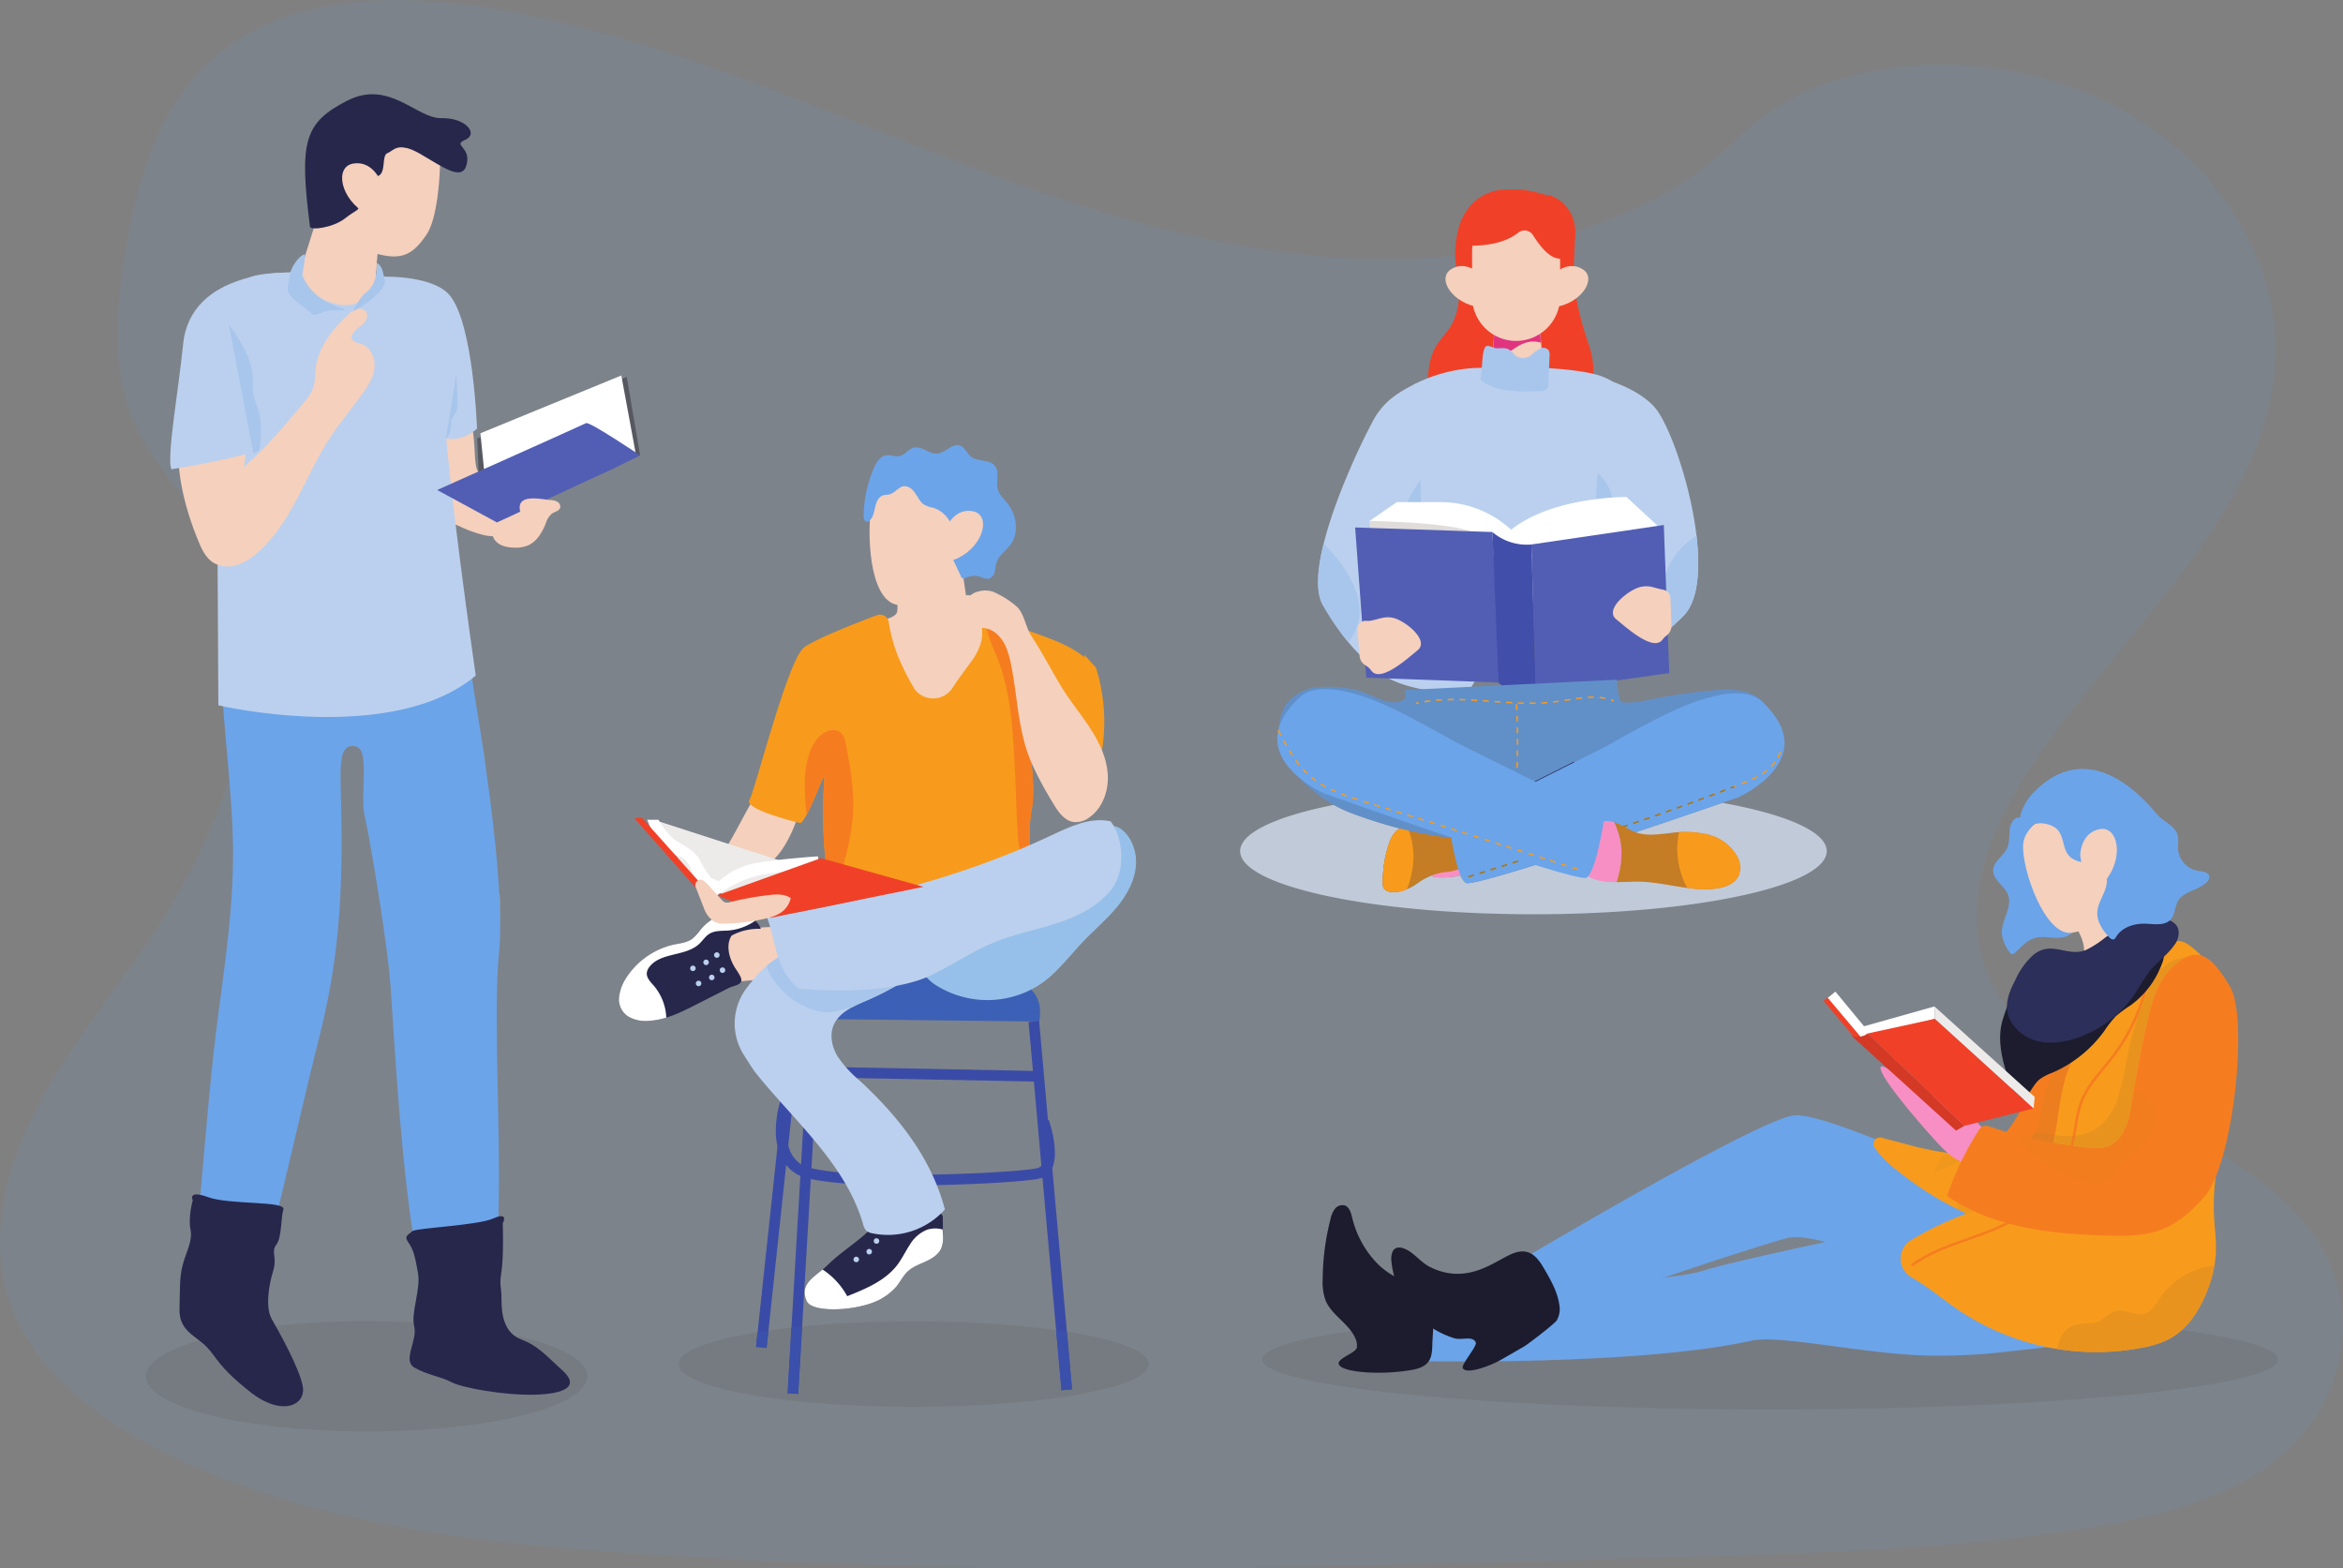 <svg xmlns="http://www.w3.org/2000/svg" width="672.885" height="450.386" viewBox="0 0 672.885 450.386">
  <rect x="0" y="0" width="672.885" height="450.386" fill="#808080" stroke="none"/>
  <g id="g10" transform="translate(240.218 650.161)">
    <g id="g12" transform="translate(-214.997 -623.084)">
      <path id="Path_348" data-name="Path 348" d="M492.841,143.691c-43.138-1.5-84.229-15.423-123.461-30.66s-78.09-32.12-120.2-40.192c-27.081-5.192-58.055-5.925-79.87,8.592-21,14-27.788,38.092-31.433,60.474-2.746,16.837-4.359,34.553,3.166,50.316,5.219,10.944,14.49,20.142,20.9,30.66,22.309,36.472,6.545,81.45-17.63,117.062-11.331,16.71-24.495,32.66-33.24,50.43s-12.8,38.159-5.146,56.3c7.592,18,25.675,31.487,45.257,40.985,39.785,19.3,86.649,24.815,132.379,27.941,101.2,6.925,202.931,3.926,304.4.927,37.552-1.113,75.264-2.24,112.2-8.045,20.516-3.226,41.691-8.338,56.588-20.7,18.9-15.683,23.588-42.245,10.924-61.907-21.256-32.986-79.983-41.178-94.86-76.584-8.172-19.483.227-41.185,12.1-59.261,25.488-38.765,68.206-72.778,70.459-117.089,1.546-30.44-19-60.914-50.75-75.318-33.28-15.15-79.444-13.231-103.985,11.758C575.357,135.132,530.926,145.01,492.841,143.691Z" transform="translate(-127.107 -96.514)" fill="#6ba4e9" opacity="0.099"/>
      <path id="path16" d="M642.394-50.773c-80.559,0-145.864-6.423-145.864-14.345,0-4.1,17.468-7.794,45.477-10.408l-1.269,10.849s5.219.123,13.45.123c20.357,0,59.135-.751,82.893-5.968a20.062,20.062,0,0,1,4.147-.347c10.591,0,31.246,4.365,46.768,4.627q1.367.022,2.732.022A168.893,168.893,0,0,0,709.6-67.273l12.308-1.389a71.105,71.105,0,0,0,14.134,1.425A68.332,68.332,0,0,0,749.6-68.583h0a27.519,27.519,0,0,0,7.041-2.235,18.316,18.316,0,0,0,3.934-2.711c17.417,2.364,27.686,5.269,27.686,8.411,0,7.922-65.306,14.345-145.863,14.345" transform="translate(-159.254 428.447)" opacity="0.062"/>
      <path id="path18" d="M756.715-86.046l-26.242,2.963a169.112,169.112,0,0,1-21.6,1.032c-17.932-.3-42.712-6.081-50.915-4.28-33.364,7.325-96.343,5.845-96.343,5.845l1.305-11.154.923-7.928s8.6-.38,20.221-1.043c21.2-1.2,52.416-3.337,59.786-5.755,1.932-.632,5.614-1.583,10.4-2.723,23.457-5.583,73.389-15.732,73.389-15.732l29.075,38.775" transform="translate(-180.127 444.257)" fill="#6ba4e9"/>
      <path id="path22" d="M812.4-186.19c.313,5.51-2.356,10.774-5.657,15.2s-7.3,8.318-10.306,12.946c-1.091,1.679-2.022,3.974-.8,5.559a4.107,4.107,0,0,0,2.514,1.333c3.644.726,7.349-.793,10.6-2.595,8.108-4.5,15.173-11.108,19.414-19.352a25.436,25.436,0,0,0,3.172-12.171,14.742,14.742,0,0,0-5.17-11.17c-2.983-2.355-8.64-3.464-12.133-1.433-4.112,2.393-1.852,7.9-1.636,11.685" transform="translate(-255.002 468.028)" fill="#f57d20"/>
      <path id="path24" d="M843.279-193.067l-.1-.118c.148-.089.3-.173.446-.255-.117.122-.232.247-.343.372" transform="translate(-270.434 466.265)" fill="#eed8b5"/>
      <path id="path26" d="M828.867-167.269c-.6-.093-1.188-.2-1.772-.331a12.835,12.835,0,0,0-2.672-.413c-.134,0-.267.005-.4.015a4.4,4.4,0,0,0-1.08.226q.064-.129.125-.261c2.156-4.615,1.966-10.059,4.123-14.675a28.626,28.626,0,0,1,9.5-10.357l.1.118c-4.848,5.4-6.031,13.412-7.091,20.754-.234,1.62-.5,3.276-.831,4.924" transform="translate(-263.944 466.145)" fill="#ed7e20"/>
      <path id="path28" d="M750.741-136.516s-57.9-27.817-68.506-26.942-83.548,44.48-83.548,44.48l15.486,12.641s48.891-17.175,65.606-21.78c14-3.856,70.961,28.226,83.633,29.6s34.193-8.034,34.193-8.034l-46.863-29.969" transform="translate(-192.019 456.656)" fill="#6ba4e9"/>
      <path id="path30" d="M763.7-152.313l-6.413-1.671a1.855,1.855,0,0,0-2.012,2.818,27.917,27.917,0,0,0,5.995,6.19c9.007,7.305,19.267,13.212,30.418,16.4,2.029.581,1.06-10.8.8-11.723-.8-2.827-2.162-7.052-5.073-8.388-1.695-.777-3.951-.714-6.084-.649a26.26,26.26,0,0,1-3.213-.026,93.653,93.653,0,0,1-14.418-2.953" transform="translate(-242.144 453.631)" fill="#f89b1c"/>
      <path id="path32" d="M789.5-147.214c-.523,0-1.023-.015-1.492-.062.468.046.97.062,1.492.062h0m-1.761-.089q-.977-.1-1.947-.24l.005,0c.646.092,1.292.177,1.942.245" transform="translate(-252.028 451.546)" fill="#f6e8d2"/>
      <path id="path34" d="M781.119-141.908c-.044-2.232,1.456-4.143,3.173-5.633q.971.139,1.947.24l.269.027h0c.468.046.969.062,1.492.062h0c.533,0,1.086-.016,1.649-.033q-.448.859-.876,1.729a69.8,69.8,0,0,1-7.655,3.608" transform="translate(-250.53 451.544)" fill="#f0971d"/>
      <path id="path36" d="M793.105-123.346q-1.38-.618-2.738-1.286a5.676,5.676,0,0,0,.206-1.757q2.193,1.288,4.492,2.347-.985.339-1.96.7" transform="translate(-253.496 444.76)" fill="#f0971d"/>
      <path id="path38" d="M861.447-215.722c1.8,9.485.316,19.263-1.5,28.747s-3.969,19.029-3.512,28.674c.173,3.631.717,7.254.527,10.885a34.748,34.748,0,0,1-2.4,10.551c-2.216,5.8-5.823,11.41-11.358,14.218a27.518,27.518,0,0,1-7.041,2.235,70.6,70.6,0,0,1-53.127-10.741c-4.454-3.04-8.772-6.684-13.43-9.343a6.208,6.208,0,0,1-.132-10.749,95.242,95.242,0,0,1,21.964-9.6c3.522-1.032,7.183-1.9,10.232-3.939,6.771-4.538,8.741-13.471,9.906-21.539s2.479-16.947,8.643-22.28c2.85-2.465,19.786-25.594,22.989-27.585,3.432-2.133,5.68-.285,8.489,2.236,5.219,4.683,8.455,11.4,9.749,18.231" transform="translate(-245.822 480.276)" fill="#f89b1c"/>
      <path id="path40" d="M896.2-89.626a.04.04,0,0,1,0-.012.04.04,0,0,0,0,.012m.022-.057s0,0,0,0,0,0,0,0" transform="translate(-287.44 432.988)" fill="#eed8b5"/>
      <path id="path42" d="M843.819-75.094a71,71,0,0,1-11.315-.911c.664-3.043,2.031-5.749,4.837-6.8,2.466-.919,5.382-.171,7.725-1.368,1.488-.759,2.58-2.235,4.18-2.716a4.245,4.245,0,0,1,1.242-.175,11.243,11.243,0,0,1,2.975.562,11.273,11.273,0,0,0,2.979.561,4.328,4.328,0,0,0,1.189-.158c2.052-.583,3.194-2.685,4.393-4.448a22,22,0,0,1,13.357-9.024c.766-.167,1.565-.308,2.374-.449A38.092,38.092,0,0,1,875.794-93a.036.036,0,0,0,0,0c-.006.015-.012.03-.017.045a.04.04,0,0,0,0,.012l-.019.049h0c-2.216,5.8-5.823,11.41-11.358,14.218a27.521,27.521,0,0,1-7.041,2.235h0a68.279,68.279,0,0,1-13.534,1.343" transform="translate(-267.011 436.301)" fill="#e9931f"/>
      <path id="path44" d="M771.226-141.943c4.508-3.324,9.794-5.309,15.17-7.216s10.838-3.742,15.681-6.808a35.957,35.957,0,0,0,15.706-22.451c.78-3.591,1.013-7.268,2.276-10.6,1.809-4.8,5.617-8.591,8.827-12.769a55.772,55.772,0,0,0,8.573-16.077c1.614-4.8,2.709-9.964,6.1-13.482l-.538-.518c-3.587,3.739-4.668,9.024-6.274,13.761a55.011,55.011,0,0,1-8.458,15.861c-3.16,4.128-7.039,7.964-8.933,12.96-1.31,3.473-1.538,7.188-2.307,10.7A35.219,35.219,0,0,1,801.678-156.6c-4.74,3-10.147,4.825-15.532,6.735s-10.742,3.914-15.363,7.318l.443.6" transform="translate(-247.215 478.589)" fill="#f57d20"/>
      <path id="path46" d="M846-175.268a26.828,26.828,0,0,1-2.894-.195q-1.914-.212-3.821-.475.261-.936.468-1.887.118-.546.222-1.1a13.62,13.62,0,0,0,5.444-1.732c3.179-1.871,5.315-5.156,6.6-8.614a67.078,67.078,0,0,0,2.513-10.762,101.37,101.37,0,0,1,3.735-14.108q.629-1.549,1.164-3.133c.016-.047.032-.1.048-.143q.442-1.121.915-2.229c1.436-3.357,3.232-6.769,6.289-8.763a8.635,8.635,0,0,1,4.681-1.609h.067a17.411,17.411,0,0,0-3.773,2.883c-3.981,3.821-5.568,9.441-6.836,14.81q-2.436,10.355-4.088,20.879c-.143.875-.279,1.758-.407,2.641-.118.815-.252,1.646-.416,2.49-.843,4.411-2.4,8.918-6.438,10.479a9.576,9.576,0,0,1-3.471.564" transform="translate(-269.186 477.995)" fill="#e9931f"/>
      <path id="path48" d="M821.24-154.349c-.354-.082-.706-.167-1.06-.252a4.78,4.78,0,0,1,1.877-1.228c-.249.509-.523,1-.817,1.48" transform="translate(-263.058 454.202)" fill="#ed7e20"/>
      <path id="path50" d="M827.977-153.163q-3.137-.577-6.237-1.3c.294-.479.568-.971.817-1.48a4.4,4.4,0,0,1,1.08-.226c.133-.01.266-.015.4-.015a12.837,12.837,0,0,1,2.672.413c.584.126,1.176.237,1.772.331q-.231,1.144-.5,2.277" transform="translate(-263.559 454.316)" fill="#e37d21"/>
      <path id="path52" d="M835.859-152.012q-2.094-.3-4.173-.661-.383-.068-.764-.139.276-1.132.5-2.277a24.543,24.543,0,0,0,3.781.311c.44,0,.878-.014,1.315-.043q-.086.436-.179.869-.213.978-.485,1.941" transform="translate(-266.503 453.965)" fill="#e9931f"/>
      <path id="path54" d="M838.935-169.988c-.248-.034-.5-.069-.745-.105q.272-.963.485-1.941.094-.432.179-.869.387-.026.772-.069-.1.549-.222,1.1-.208.951-.468,1.887m18.981-38.2q.573-1.651,1.212-3.276c-.016.048-.032.1-.048.143q-.534,1.584-1.164,3.133" transform="translate(-268.834 472.046)" fill="#ed7e20"/>
      <path id="path56" d="M788.516-165.466s-2.038-1.152-5.2-5.568-6.2-5.791-8.378-8.222-5.355-5.944-4.772-2.635,4.533,6.9,1.714,6.574-11.942-9.219-13.639-8.829c-2.194.5,6.9,11.772,13.428,19.095s6.619,7.028,13.6,10.246,20.886-5.815,3.251-10.661" transform="translate(-243.084 463.288)" fill="#f78fc5"/>
      <path id="path58" d="M810.342-285.939c-.257,1.8,0,3.7-.742,5.358-1.052,2.347-3.965,3.849-4.028,6.42-.068,2.783,3.227,4.407,4.239,7,1.429,3.666-2.114,7.55-1.738,11.468a11.759,11.759,0,0,0,2.132,4.952c.185.293.411.616.754.668a1.22,1.22,0,0,0,.94-.456c1.714-1.624,3.356-3.52,5.622-4.182,1.867-.547,3.858-.163,5.8-.084s4.125-.281,5.294-1.835a7.033,7.033,0,0,0,.934-4.479q-.075-2.8-.329-5.6a21.894,21.894,0,0,0-1.271-6.266,25.014,25.014,0,0,0-4.011-6.119l-5.9-7.326c-2.414-3-6.921-4.946-7.694.477" transform="translate(-258.373 497.029)" fill="#6ba4e9"/>
      <path id="path60" d="M835.3-253.9s6.593,5.909,5.9,12.085c-1.025,9.132,16.713-5.547,16.713-5.547l-13.536-16.494L835.3-253.9" transform="translate(-267.909 488.849)" fill="#f4d0bd"/>
      <path id="path64" d="M829.036-293.237s-10.392,3.185-10.807,10.1,6.252,26.321,14,25.214,10.95-7.087,13.841-11.484c12.111-18.419-8.373-29.109-17.031-23.834" transform="translate(-262.427 498.705)" fill="#f4d0bd"/>
      <path id="path66" d="M812.44-194.149c.276.783.686,1.684,1.5,1.829a2.078,2.078,0,0,0,1.705-.76c1.656-1.636,2.5-4,4.33-5.446a14.485,14.485,0,0,1,3.383-1.734,36.252,36.252,0,0,0,15.028-11.983,30.566,30.566,0,0,1,3.376-4.33,37.378,37.378,0,0,1,4.19-3.091A25.487,25.487,0,0,0,854.9-231.4a8.082,8.082,0,0,0,.613-4.432,6.073,6.073,0,0,0-4.749-4.328,11.756,11.756,0,0,0-6.643.823c-3.7,1.422-7.069,3.824-10.978,4.506-4.281.748-8.97-.617-12.871,1.3-5.424,2.668-9.233,12.249-10.96,17.79-2.243,7.194.741,14.847,3.123,21.587" transform="translate(-259.319 481.31)" fill="#1c1c2e"/>
      <path id="path68" d="M834.082-237.581a28.355,28.355,0,0,0,5.479-3.52,31.527,31.527,0,0,1,13.546-5.388c2.893-.419,6.632.1,7.489,2.892a5.524,5.524,0,0,1-1.1,4.555c-1.911,2.819-4.844,4.781-7,7.416a70.253,70.253,0,0,0-4.055,6.226,33.035,33.035,0,0,1-17.147,13.159c-3.979,1.31-8.375,1.831-12.334.461s-7.323-4.946-7.537-9.129c-.146-2.819,1.081-5.51,2.364-8.024a21.783,21.783,0,0,1,5.142-7.2c5.32-4.375,9.784.715,15.155-1.448" transform="translate(-260.245 483.321)" fill="#2b2f59"/>
      <path id="path70" d="M859.775-161.543c-3.229,3.569-6.844,6.953-11.272,8.852-5.175,2.218-10.991,2.221-16.626,2.053-15.965-.468-32.71-2.278-45.823-11.4a88.256,88.256,0,0,1,9-18.687,3.106,3.106,0,0,1,1.318-1.345,3.167,3.167,0,0,1,2.15.2q3.724,1.236,7.515,2.247,5.571,1.5,11.26,2.509,4.345.755,8.74,1.242a13.634,13.634,0,0,0,6.365-.37c4.036-1.56,5.594-6.068,6.438-10.479.164-.844.3-1.675.416-2.49.128-.883.264-1.766.407-2.641q1.637-10.521,4.088-20.879c1.268-5.369,2.855-10.989,6.836-14.81,6.313-6.068,10.691-5.167,16.855,5.62,5.144,9.005.911,50.893-7.665,60.377" transform="translate(-252.113 478.404)" fill="#f57d20"/>
      <path id="path72" d="M838.262-146.737a15.048,15.048,0,0,1-5.836-1.635c-6.018-2.692-12.222-5.7-16.192-10.968a3.18,3.18,0,0,1-.765-1.661q5.572,1.5,11.26,2.509,4.345.755,8.74,1.242a26.826,26.826,0,0,0,2.894.195,9.576,9.576,0,0,0,3.471-.564c4.036-1.561,5.594-6.068,6.438-10.479.164-.844.3-1.675.416-2.49.128-.883.264-1.766.407-2.641,5.851.889,8.776,7.986,3.8,13.706-2.3,2.646-5.359,4.564-7.542,7.305-1.417,1.78-2.54,3.956-4.586,4.941a5.706,5.706,0,0,1-2.5.541" transform="translate(-261.547 459.783)" fill="#f17d1f"/>
      <path id="path74" d="M562.037-102.04c-2.758-1.41-4.614-4.365-7.566-5.3a2.876,2.876,0,0,0-1.955-.049c-1.3.541-1.513,2.279-1.4,3.684a25.814,25.814,0,0,0,18.146,22.248c2.114.607,5.167-.827,6.094,1.166.506,1.091-4.415,6.506-3.7,7.476,1.407,1.913,8.686-1.184,10.743-2.367l6.8-3.909c1.1-.635,8.7-6.449,9.406-7.5a6.62,6.62,0,0,0,.712-4.7c-.569-3.7-2.5-7.031-4.386-10.262-2.284-3.905-4.672-6.271-9.763-3.911-4.954,2.3-12.722,8.752-23.118,3.435" transform="translate(-176.752 438.715)" fill="#1c1c2e"/>
      <path id="path76" d="M537.652-108.83a28.417,28.417,0,0,1-7.12-13.141c-.339-1.35-.781-2.941-2.094-3.4a2.707,2.707,0,0,0-2.846,1,7.4,7.4,0,0,0-1.256,2.93,71.442,71.442,0,0,0-2.25,17.478,15.3,15.3,0,0,0,.8,5.787c1.742,4.339,6.737,6.67,8.584,10.963a4.781,4.781,0,0,1,.44,2.621c-.26,1.6-5.521,3.08-5.23,4.68.345,1.892,6.558,2.407,8.479,2.505a57.942,57.942,0,0,0,11.981-.634c1.964-.311,4.09-.831,5.285-2.421,1.032-1.374,1.113-3.219,1.154-4.937.09-3.84,1.489-14.5-2.283-16.909-1.611-1.031-4.475-.873-6.308-1.61a21.937,21.937,0,0,1-7.34-4.912" transform="translate(-167.451 444.47)" fill="#1c1c2e"/>
      <path id="path78" d="M735.1-213.641l2.566-2.065,8.216,9.941,20.222-5.69.145,3.56L743.9-202.559l-8.8-11.082" transform="translate(-235.77 473.406)" fill="#fff"/>
      <path id="path80" d="M752.353-199.984l19.429-4.222,28.339,25.734L780.265-173.5l-27.912-26.488" transform="translate(-241.304 469.718)" fill="#f04128"/>
      <path id="path82" d="M733.869-212.241l10.082,11.978,1.142-.962L735.011-213.2" transform="translate(-235.376 472.603)" fill="#f04128"/>
      <path id="path84" d="M750.138-197.99a4.259,4.259,0,0,1-4.691.514l30.16,27.363,2.443-1.389L750.138-197.99" transform="translate(-239.089 467.724)" fill="#d43926"/>
      <path id="path86" d="M780.742-209.447l28.783,25.979-.3,3.316-28.339-25.734-.145-3.56" transform="translate(-250.409 471.399)" fill="#edebea"/>
      <path id="path88" d="M823.9-294.178c2.385.462,3.935,1.226,4.85,3.476.793,1.952.872,4.281,2.309,5.824,2.6,2.79,8.087,1.4,10.169,4.587,1.107,1.7.666,3.962-.112,5.834s-1.869,3.683-1.98,5.707c-.149,2.723,1.517,5.21,3.38,7.2.377.4.917.829,1.419.606a1.542,1.542,0,0,0,.608-.691c1.688-2.8,5.281-3.913,8.55-3.775,2.511.106,5.488.639,7.152-1.245,1.247-1.413,1.112-3.587,2.048-5.223,1.662-2.909,5.905-3.086,8.27-5.459a2.065,2.065,0,0,0,.738-1.585c-.14-1.325-1.951-1.491-3.27-1.682a6.894,6.894,0,0,1-5.7-6.22c-.079-1.328.238-2.691-.108-3.977-.736-2.736-3.966-3.848-5.87-5.947-1.74-1.919-18.85-24.525-36.169-5.646-1.337,1.456-3.507,5.1-3.161,7.212.435,2.655,4.384.518,6.88,1" transform="translate(-262.033 503.606)" fill="#6ba4e9"/>
      <path id="path90" d="M842.37-276.993s.043-6.3,5.473-7.438,7.236,8.168,1.652,14.958-7.125-7.521-7.125-7.521" transform="translate(-270.175 495.479)" fill="#f4d0bd"/>
      <path id="path92" d="M87.929-44.719c-35.013,0-63.4-7.1-63.4-15.85s28.385-15.85,63.4-15.85,63.4,7.1,63.4,15.85-28.385,15.85-63.4,15.85" transform="translate(-7.87 428.733)" opacity="0.062"/>
      <path id="path94" d="M132.388-275.6c-2.273,25.283,2.633,73-2.334,100.113,0,0-6.226,2.876-15.252,1.29s-12.558-80.865-13.717-93.9-5.79-40.413-7.256-46.845C92.723-319.8,94.363-329,93-333.208a2.767,2.767,0,0,0-4.913-.725c-2.16,3.312-.6,11.8-.946,32.525-.5,29.907-5.272,45.257-8.911,60.271s-11.764,51.106-14.893,59.445c0,0-9.483,5.863-18.715.317,0,0,3.9-49.386,6.088-68.039s5.356-36.163,5.31-55.382c-.015-6.195-.473-13.19-1.045-20.256-.984-12.032-2.3-24.246-2.312-32.936a53.944,53.944,0,0,1,.222-5.478c1.228-12.459,71.182,4.535,71.182,4.535.214,4.913,10.6,58.049,8.323,83.334" transform="translate(-14.313 522.262)" fill="#6ba4e9"/>
      <path id="path96" d="M132.1-329.354c-.566-3.889-1.13-7.572-1.653-10.912.666,4.166,1.316,8.214,1.729,10.874l-.076.038m-2.964-19.168c-.591-3.712-1.029-6.5-1.2-7.975l.045.012c.028.639.51,3.853,1.154,7.963M56.479-354.5a63.431,63.431,0,0,1,.2-7.357,3,3,0,0,1,.361-1.171,3.033,3.033,0,0,0-.357,1.168,53.945,53.945,0,0,0-.222,5.478h0q0,.916.022,1.882" transform="translate(-18.109 520.658)" fill="#9eacb2"/>
      <path id="path100" d="M172.962-213.625l-.022-.014c-.038-2.972-.059-5.872-.052-8.667,0,2.82.027,5.721.073,8.68m.629-27.006a128,128,0,0,0,.024-16.044l.146-.012a133.271,133.271,0,0,1-.17,16.056" transform="translate(-55.452 486.55)" fill="#9eacb2"/>
      <path id="path104" d="M97.021-206.077h0a215.971,215.971,0,0,0,5.32-27.651,215.776,215.776,0,0,1-5.319,27.651m5.325-27.7c0-.006,0-.011,0-.018s0,.012,0,.018" transform="translate(-31.119 479.208)" fill="#9eacb2"/>
      <path id="path108" d="M162.369-118.715s1.9-3.477-2.7-1.417-22.557,2.728-23.389,3.72-2.473,1.138-1,3.215,1.9,4,2.739,8.735-2.087,11.431-1.081,15.387-3.453,9.682.04,11.764,7.77,2.623,10.668,4.205,15.045,3.82,23.851,3.594,13.022-2.437,8.026-6.96-7.062-7.1-11.817-8.884-5.706-6.76-5.7-11.312-.7-3.568-.011-8.226.371-13.822.371-13.822" transform="translate(-43.201 442.962)" fill="#27274c"/>
      <path id="path110" d="M42.569-128.3s-1.61-3.089,4.455-.877,22.355,1.019,21.578,3.51-.425,8.068-2.035,10.138.314,3.636-.919,7.593-2.273,10.386-.412,13.7S73.13-80.36,74.159-74.893s-5.992,8.905-15.265,1.512S49.675-83.008,46.5-86.247,38.6-90.8,38.767-97.02s-.034-9.177.962-12.886,2.88-6.66,2.181-10.093.658-8.3.658-8.3" transform="translate(-12.435 445.91)" fill="#27274c"/>
      <path id="path114" d="M56.916-342.843c-.22-3.168-.379-6.149-.437-8.848q-.02-.966-.022-1.882l.038-.045a2.682,2.682,0,0,1,1.77-.557q1.342-.088,2.69-.088a41.833,41.833,0,0,1,9.884,1.186c2.555.626,5.287,1.671,6.546,3.99a6.626,6.626,0,0,1,.454,4.778,35.261,35.261,0,0,0-6.411-.65,19.034,19.034,0,0,0-5.883.836,28.378,28.378,0,0,1-8.63,1.281" transform="translate(-18.11 517.846)" fill="#344faa"/>
      <path id="path116" d="M166.686-427.5a9.66,9.66,0,0,1-5.974,1.328,11.234,11.234,0,0,1-1.533-.2,34.619,34.619,0,0,1-7.309-2.594c-2.861-1.244-5.928-2.563-7.6-5.188a14.006,14.006,0,0,1-1.647-4.624,98.5,98.5,0,0,1-2.1-14.854c-.145-2.3-.183-4.722.869-6.767,2.335-4.532,8.683-4.7,12.047-1.19,2.983,3.113,2.442,10.3,2.953,14.275a10.15,10.15,0,0,0,.29,1.594,3.621,3.621,0,0,0,.526,1.145,6,6,0,0,0,1.64,1.419q3.021,2.013,6.035,4.036c1.915,1.282,3.968,2.739,4.624,4.944a6.205,6.205,0,0,1-2.823,6.675" transform="translate(-45.049 553.05)" fill="#f4d0bd"/>
      <path id="path120" d="M119.835-481.881c.632,19.287,9.122,77.873,9.122,77.873-24.028,20.234-73.918,8.552-73.918,8.552l-.334-62.712,8.824-59.96c6.639-3.486,39.55-.428,39.55-.428s13.835-.308,18.48,5.444c6.786,8.4,7.762,38.187,7.762,38.187s-4.426,4.426-10.117,2.53" transform="translate(-17.548 570.937)" fill="#bbd0ee"/>
      <path id="path122" d="M154.407-477.21l.37,8.881a5.038,5.038,0,0,1-.843,3.006l-.43.645a3.7,3.7,0,0,0-.62,2.2,5.894,5.894,0,0,1-1.175,3.773l-.324.432" transform="translate(-48.555 557.278)" fill="#a8c6eb"/>
      <path id="path124" d="M44.1-437.456c.947,2.273,2.1,4.624,4.185,5.944a8.306,8.306,0,0,0,6.75.688,16.456,16.456,0,0,0,5.958-3.565c9.774-8.519,13.6-21.83,20.637-32.718,2.809-4.343,6.146-8.316,9.2-12.491,1.7-2.327,3.361-4.839,3.713-7.7s-1.023-6.135-3.762-7.034c-1.076-.352-2.531-.563-2.733-1.676a1.8,1.8,0,0,1,.275-1.187c.668-1.168,1.926-1.85,2.906-2.774s1.7-2.462.958-3.585a2.447,2.447,0,0,0-2.729-.773,6.712,6.712,0,0,0-2.5,1.676c-4.433,4.118-8.5,9.176-9.248,15.179-.245,1.973-.127,4.02-.8,5.891a14.63,14.63,0,0,1-2.777,4.257c-5.356,6.429-10.745,12.893-17.1,18.339a49.271,49.271,0,0,0,.763-13.482c-.218-2.685-.736-5.522-2.559-7.507-2.625-2.858-7.406-2.976-10.687-.9-6.464,4.085-6.572,12.971-6.265,19.759.362,8.02,2.75,16.292,5.819,23.66" transform="translate(-12.249 566.015)" fill="#f4d0bd"/>
      <path id="path126" d="M69.53-519.712s-28.841-1.044-30.984,20.574c-1.267,12.78-4.8,32.517-3.382,35.912,0,0,15.5-2.4,24.938-5.372,0,0,.3-11.532-1.666-16.08" transform="translate(-11.175 570.913)" fill="#bbd0ee"/>
      <path id="path128" d="M59.61-497.9c3.351,4.835,6.833,10.061,6.9,15.944a32.287,32.287,0,0,0,.03,3.531,34.289,34.289,0,0,0,1.609,5.306c.925,3.178.714,6.561.493,9.863a2.861,2.861,0,0,1-.373,1.479,2.88,2.88,0,0,1-1.621.917" transform="translate(-19.121 563.915)" fill="#a8c6eb"/>
      <path id="path130" d="M129.962-572.323c.108.932-.005,17.627-3.9,23.428s-7.165,7.439-14.148,5.573l-.621,9.837s-4.133,7.778-13.944,3.66a13.173,13.173,0,0,1-7.647-8.25l12.064-38.538,28.194,4.29" transform="translate(-28.773 589.16)" fill="#f4d0bd"/>
      <path id="path132" d="M93.258-557.068c.149,1.166,6.706.275,10.033-2.354s4.169-2.137,4.053-3.988-1.77-.875-2.807-3.9-.67-7.479,3.231-6.852,3.656,3.6,5.47,2.311.609-5.763,2.307-6.353,2.826-3.566,9.455.28,12.116,8.02,13.288,2.878-4.245-5.3-.415-6.97.245-6.358-6.9-6.218-14.94-11.269-27.163-4.946-13.676,11.636-10.55,36.106" transform="translate(-29.459 595.084)" fill="#27274c"/>
      <path id="path134" d="M117.96-529.525a16.284,16.284,0,0,1-8.123-3.445c-3.432-2.72.792,4.232,3.357,5.545a21.864,21.864,0,0,1,4.375,2.976l.391-5.076" transform="translate(-34.817 575.363)" fill="#f4d0bd"/>
      <path id="path136" d="M118.519-560.916s-2.338-5.848-7.81-4.926-3.755,10.245,3.923,14.529,3.887-9.6,3.887-9.6" transform="translate(-34.485 585.737)" fill="#f4d0bd"/>
      <path id="path138" d="M89.35-527.414c-1.373.264-3.795,3.327-4.237,5.867l-.594,3.417a2.944,2.944,0,0,0,.819,2.586l.589.589a3.5,3.5,0,0,1,.455.562l5.664,4.453,3.269-1.09a4.362,4.362,0,0,1,1.247-.223l4.044-.13a.219.219,0,0,0,.048-.431c-10.153-2.688-11.949-9.793-11.949-9.793s1.072-5.889.645-5.806" transform="translate(-27.096 573.381)" fill="#a8c6eb"/>
      <path id="path140" d="M112.265-510.551a.267.267,0,0,0,.332.4,24.034,24.034,0,0,0,7.285-5.489,4.748,4.748,0,0,0,1.446-2.691,3.217,3.217,0,0,0-.157-1.038c-.438-1.8-.584-3.373-2.106-4.413-.207,1.531.251,5.864-3.186,8.5-1.569,1.2-2.431,3.148-3.614,4.731" transform="translate(-35.991 572.217)" fill="#a8c6eb"/>
      <path id="path142" d="M211.421-453.057l-3.84-22.538-42.945,17.681.393,9.472,46.392-4.615" transform="translate(-52.806 556.76)" fill="#575860"/>
      <path id="path144" d="M210.527-454.138,206.455-476.2l-40.47,16.592,1.024,10.279,43.518-4.81" transform="translate(-53.238 556.954)" fill="#fff"/>
      <path id="path146" d="M198.416-443.069l7.572-3.731s-14.546-9.811-15.534-9.265-42.757,19.2-42.757,19.2l17.177,9.321,33.54-15.523" transform="translate(-47.373 550.504)" fill="#525eb4"/>
      <path id="path148" d="M187.708-423.764a4.577,4.577,0,0,1,2.036.471,1.61,1.61,0,0,1,.826,1.767c-.3.924-1.5,1.1-2.318,1.632a5.616,5.616,0,0,0-1.794,2.816c-1.035,2.591-2.561,5.235-5.121,6.348a9.6,9.6,0,0,1-4.113.635c-2.169-.062-4.6-.677-5.655-2.575a2,2,0,0,1-.2-1.766,2.117,2.117,0,0,1,1.941-1.009c.769-.018,1.54.16,2.3.07a.981.981,0,0,0,.542-.2c.347-.306.207-.864.3-1.317.248-1.2,2.037-1.423,2.506-2.55.283-.681-.013-1.452-.007-2.19.028-3.923,6.494-2.291,8.753-2.135" transform="translate(-54.924 540.287)" fill="#f4d0bd"/>
      <path id="path150" d="M365.108-213.906s1.494-5.678-2.39-9.263-63.688-13.674-63.688-13.674L286.523-214.8l78.585.9" transform="translate(-91.899 480.186)" fill="#3c60b5"/>
      <path id="path152" d="M397.734-203l9.455,105.751,3.038-.271-9.455-105.752-3.038.272" transform="translate(-127.567 469.42)" fill="#3a4ba7"/>
      <path id="path154" d="M294.628-100.034l6.516-110.99-7.747-4.253L282.521-113.549l3.032.324L295.942-210.4l2.044,1.122-6.4,109.065,3.045.179" transform="translate(-90.615 473.269)" fill="#3a4ba7"/>
      <path id="path156" d="M366.413-162.947l.014.043c.081.242.479,1.465.852,3.083a25.245,25.245,0,0,1,.716,5.407,7.593,7.593,0,0,1-.51,3.049,2.5,2.5,0,0,1-.577.824,1.938,1.938,0,0,1-.833.437,15.854,15.854,0,0,1-1.676.293c-2.8.38-8.084.794-14.465,1.106s-13.892.527-21.218.527c-7.042,0-13.92-.2-19.456-.7a64.869,64.869,0,0,1-7.12-.969,21.409,21.409,0,0,1-2.466-.644,6.772,6.772,0,0,1-1.487-.668,8.6,8.6,0,0,1-3.352-4.242,15.275,15.275,0,0,1-.9-5.45,26.493,26.493,0,0,1,.553-5.2c.139-.679.277-1.233.379-1.61.051-.189.093-.334.121-.429l.032-.105.007-.023v0l-2.9-.938a29.9,29.9,0,0,0-1.243,8.306,18.282,18.282,0,0,0,1.1,6.547,11.659,11.659,0,0,0,4.528,5.7,9.615,9.615,0,0,0,2.181,1,32.273,32.273,0,0,0,5.357,1.188c6.3.943,15.336,1.281,24.66,1.282,8.439,0,17.091-.283,24.052-.672,3.481-.195,6.538-.416,8.943-.643,1.2-.114,2.242-.229,3.1-.346a18.193,18.193,0,0,0,2.042-.365,5,5,0,0,0,2.1-1.124,6.008,6.008,0,0,0,1.684-2.847,11.96,11.96,0,0,0,.408-3.289,28.76,28.76,0,0,0-.875-6.437c-.432-1.8-.862-3.054-.873-3.087l-2.884.991" transform="translate(-93.3 458.476)" fill="#3a4ba7"/>
      <path id="path158" d="M367.456-185.265l-64.119-1.24L298-191.829l-2.153,2.16,6.209,6.189,65.346,1.263.059-3.049" transform="translate(-94.888 465.748)" fill="#3a4ba7"/>
      <path id="path160" d="M337.038-389.066s1.079,4.137.54,6.476-9.615,3.356-9.615,3.356L349.639-349.4l15.1-27.432-4.149-9.126-3.045-.408L356.1-396.26l-19.066,7.194" transform="translate(-105.19 531.316)" fill="#f4d0bd"/>
      <path id="path162" d="M350.172-347.725a9.036,9.036,0,0,0,5.748-.541,25.92,25.92,0,0,0,14.423-13.616,24.431,24.431,0,0,0,1.723-5.306c.115-.564.206-1.136.283-1.707a19.312,19.312,0,0,0,.084-4.445v-.007a13.878,13.878,0,0,0-.237-1.509,12.072,12.072,0,0,0-1.264-3.484,11.091,11.091,0,0,0-6.831-5.07,5.391,5.391,0,0,0-2.935,1.708,6.461,6.461,0,0,0-1.06,3.293,21.56,21.56,0,0,0,.487,7.2,1.243,1.243,0,0,0,2.364.175c.259-.67,2.211.5,1.99,1.678a16.735,16.735,0,0,1-3.2,6.4c-1.7,2.394-3.529,4.772-5.145,7.25a6.6,6.6,0,0,1-8.683,2.241,3.289,3.289,0,0,0-.664,1.273c-.487,1.9,1.052,3.873,2.92,4.467" transform="translate(-111.347 527.194)" fill="#f4d0bd"/>
      <path id="path164" d="M339.19-388.168l17.2-.834a6.745,6.745,0,0,1-1.17,9c-4.592,4.359-16.025-8.163-16.025-8.163" transform="translate(-108.79 528.987)" fill="#f4d0bd"/>
      <path id="path166" d="M346.511-434.193c-.676.117-14.575.281-15.658,9.751s-.026,28.364,9.2,27.6,13-3.706,15.724-7.142,8.26-8.618,8.133-13.987-5.524-18.276-17.4-16.219" transform="translate(-106.006 543.552)" fill="#f4d0bd"/>
      <path id="path168" d="M344.995-429.933a7.512,7.512,0,0,0,2.951,1.148,8.253,8.253,0,0,1,5.363,5.25,3.006,3.006,0,0,1,4.216-1.327,3.884,3.884,0,0,1,1.519,4.419,5.553,5.553,0,0,1-3.485,3.393c-.722.26-1.564.459-1.949,1.122a2.737,2.737,0,0,0,.292,2.453q1.037,2.212,2.07,4.426a1.151,1.151,0,0,0,.36.5c.361.24.836.011,1.23-.173a5.416,5.416,0,0,1,4.023-.2,4.774,4.774,0,0,0,2.231.557,2.541,2.541,0,0,0,1.805-1.946c.26-.9.271-1.858.562-2.746.687-2.1,2.754-3.39,4.047-5.18,2.5-3.464,1.706-8.564-.979-11.891-.991-1.227-2.239-2.338-2.681-3.852-.661-2.268.6-5.072-.91-6.889-1.6-1.918-4.93-1.033-6.871-2.6-1.156-.935-1.675-2.645-3.069-3.158-2.223-.818-4.148,2.049-6.5,2.29-2.412.246-4.605-2.329-6.939-1.669-1.457.413-2.377,1.983-3.848,2.345-1.285.316-2.637-.381-3.943-.169-1.751.283-2.822,2.042-3.53,3.668a35.694,35.694,0,0,0-2.953,13.7c-.01.71.2,1.646.908,1.694a1.167,1.167,0,0,0,.833-.376c1.042-.965,1.256-2.5,1.569-3.881s.963-2.916,2.322-3.326c.573-.173,1.195-.112,1.775-.262,1.93-.5,3.077-3.033,5.25-2.194,2.221.856,2.748,3.462,4.337,4.871" transform="translate(-105.201 547.515)" fill="#6ba4e9"/>
      <path id="path170" d="M362.638-414.616s2.506-5.373,7.6-4.217,2.989,9.827-4.453,13.448-3.146-9.231-3.146-9.231" transform="translate(-115.915 538.608)" fill="#f4d0bd"/>
      <path id="path172" d="M273.409-242.31c-1.827.156-3.808.435-5.086,1.75a6.631,6.631,0,0,0-1.534,3.53,10.781,10.781,0,0,0,.3,5.633,5.953,5.953,0,0,0,3.96,3.793,9.554,9.554,0,0,0,3.127.058l11.338-1.04c2.392-.219,5.087-.6,6.491-2.553,2.6-3.606-.725-9.1-4.223-10.825-3.894-1.918-10.251-.7-14.37-.347" transform="translate(-85.494 482.166)" fill="#f4d0bd"/>
      <path id="path174" d="M226.224-229.679a22.08,22.08,0,0,1,13.842-10.156c1.9-.42,3.969-.56,5.541-1.715a14.525,14.525,0,0,0,2.362-2.585,12.858,12.858,0,0,1,8.894-4.806c3-.166,7.408,1.4,8.417,4.541a16.156,16.156,0,0,0-8.381,1.942c-1.783,2.745-.654,6.751,1.124,9.444.457.693,1.647,2.379,1.689,3.208.083,1.588-2.211,1.68-3.628,2.4l-9.352,4.749c-4.319,2.194-8.8,4.432-13.638,4.691a10.1,10.1,0,0,1-5.566-1.083,5.709,5.709,0,0,1-2.876-4.006c-.339-.8-.009-3.99,1.573-6.623" transform="translate(-72.016 484.07)" fill="#27274c"/>
      <path id="path176" d="M226.224-229.679a22.08,22.08,0,0,1,13.842-10.156c1.9-.42,3.969-.56,5.541-1.715a14.526,14.526,0,0,0,2.362-2.585,12.858,12.858,0,0,1,8.894-4.806,10.317,10.317,0,0,1,6.8,2.22,15.6,15.6,0,0,1-7.777,2.8c-1.812.131-3.756-.028-5.312.909-1.208.727-1.969,2-3,2.956-3.921,3.635-11.1,2.331-14.3,6.616a3.362,3.362,0,0,0-.723,1.688c-.12,1.435,1.065,2.593,2.01,3.68a15.1,15.1,0,0,1,3.585,9.161,20.988,20.988,0,0,1-5.051.944,10.1,10.1,0,0,1-5.566-1.083,5.709,5.709,0,0,1-2.876-4.006c-.339-.8-.009-3.99,1.573-6.623" transform="translate(-72.016 484.07)" fill="#fff"/>
      <path id="path178" d="M257.092-219.72a.79.79,0,0,0,.587.95.79.79,0,0,0,.95-.587.789.789,0,0,0-.587-.95.788.788,0,0,0-.95.587" transform="translate(-82.452 474.889)" fill="#bbd0ee"/>
      <path id="path180" d="M262.664-222.258a.789.789,0,0,0,.587.95.79.79,0,0,0,.95-.588.791.791,0,0,0-.587-.95.789.789,0,0,0-.95.588" transform="translate(-84.239 475.703)" fill="#bbd0ee"/>
      <path id="path182" d="M268.153-225.933a.791.791,0,0,0-.95.588.791.791,0,0,0,.588.95.789.789,0,0,0,.95-.587.791.791,0,0,0-.588-.951" transform="translate(-85.695 476.693)" fill="#bbd0ee"/>
      <path id="path184" d="M254.692-226.107a.789.789,0,0,0,.587.95.79.79,0,0,0,.95-.587.789.789,0,0,0-.587-.95.788.788,0,0,0-.95.587" transform="translate(-81.683 476.937)" fill="#bbd0ee"/>
      <path id="path186" d="M260.263-228.644a.79.79,0,0,0,.588.95.79.79,0,0,0,.95-.588.791.791,0,0,0-.587-.95.791.791,0,0,0-.951.588" transform="translate(-83.469 477.751)" fill="#bbd0ee"/>
      <path id="path188" d="M265.753-232.32a.791.791,0,0,0-.95.587.791.791,0,0,0,.588.951.79.79,0,0,0,.95-.587.791.791,0,0,0-.588-.951" transform="translate(-84.925 478.742)" fill="#bbd0ee"/>
      <path id="path190" d="M342.806-119.991a8.534,8.534,0,0,1-.456,3.6c-.782,1.854-2.634,3.009-4.461,3.851s-3.79,1.529-5.248,2.915c-1.284,1.22-2.057,2.877-3.177,4.249a16.061,16.061,0,0,1-3.981,3.32c-5.942,3.737-20.226,4.57-21.82.9-2.268-5.217,2.559-6.949,6.177-10.5s8.023-6.208,11.69-9.7a6.588,6.588,0,0,0,1.669-2.172c.785-1.925-.185-4.079-1.166-5.911a4.276,4.276,0,0,1-.591-1.559,3.392,3.392,0,0,1,1.5-2.772c3.142-2.532,7.866-2.281,11.412-.355s6.131,5.219,8.384,8.567" transform="translate(-97.209 447.719)" fill="#27274c"/>
      <path id="path192" d="M308.23-103.791A21.553,21.553,0,0,1,315.3-96.13c5.342-2.122,10.956-4.448,14.421-9.034,1.357-1.8,2.313-3.857,3.555-5.734a10.228,10.228,0,0,1,5-4.338,7.914,7.914,0,0,1,4.426-.053c.043.575.084,1.149.1,1.724a8.534,8.534,0,0,1-.456,3.6c-.782,1.854-2.634,3.009-4.461,3.851s-3.79,1.529-5.248,2.915c-1.284,1.22-2.057,2.877-3.177,4.249a16.061,16.061,0,0,1-3.98,3.32c-5.942,3.737-20.226,4.57-21.82.9-1.942-4.466,1.318-6.382,4.566-9.067" transform="translate(-97.209 441.292)" fill="#fff"/>
      <path id="path194" d="M323.734-102.858a.789.789,0,0,0,.79.79.789.789,0,0,0,.79-.79.79.79,0,0,0-.79-.79.79.79,0,0,0-.79.79" transform="translate(-103.833 437.466)" fill="#bbd0ee"/>
      <path id="path196" d="M329.206-106.141a.789.789,0,0,0,.79.79.79.79,0,0,0,.79-.79.79.79,0,0,0-.79-.79.79.79,0,0,0-.79.79" transform="translate(-105.588 438.519)" fill="#bbd0ee"/>
      <path id="path198" d="M333.073-111.445a.79.79,0,0,0-.79.791.79.79,0,0,0,.79.79.79.79,0,0,0,.79-.79.79.79,0,0,0-.79-.791" transform="translate(-106.575 439.967)" fill="#bbd0ee"/>
      <path id="path200" d="M276.877-226.065A16.841,16.841,0,0,0,276.071-207c1.537,2.454,2.977,4.667,3.7,5.552,11.183,13.806,25.66,26.035,30.592,43.1a4.112,4.112,0,0,0,.9,1.876,3.647,3.647,0,0,0,1.739.77,21.942,21.942,0,0,0,20.857-6.839c-3.812-14.675-13.325-26.7-24.464-37a33.932,33.932,0,0,1-6.3-6.884c-1.624-2.668-2.4-6.06-1.219-8.95,1-2.447,3.11-4.048,5.5-5.313,1.387-.747,2.874-1.373,4.292-1.982a83.682,83.682,0,0,0,17.5-10.3c1.8-1.38,3.666-3.057,3.925-5.306.283-2.439-1.54-4.727-3.773-5.748a15.727,15.727,0,0,0-7.22-.929,93.182,93.182,0,0,0-18.684,2.705l3.346-1.09c-1.921.557-3.857,1.121-5.786,1.73A93.433,93.433,0,0,0,291-238.2l3.849-1.25a43.049,43.049,0,0,0-11.968,6.768,25.577,25.577,0,0,0-2.6,2.479c-1.179,1.287-2.331,2.712-3.407,4.143" transform="translate(-87.721 482.797)" fill="#bbd0ee"/>
      <path id="path202" d="M301.051-219.679c4.183,1.215,6.461.022,10.7-1,1.387-.747,2.874-1.373,4.292-1.982a83.68,83.68,0,0,0,17.5-10.3c1.8-1.38,3.666-3.057,3.925-5.306.283-2.439-1.54-4.727-3.773-5.748a15.727,15.727,0,0,0-7.22-.929,93.184,93.184,0,0,0-18.684,2.705l3.347-1.09c-1.921.557-3.857,1.121-5.786,1.73a93.441,93.441,0,0,0-9.972,3.394l3.849-1.25a43.05,43.05,0,0,0-11.968,6.768c-.916.755,3.905,10.136,13.786,13.008" transform="translate(-92.101 482.797)" fill="#a8c6eb"/>
      <path id="path204" d="M270.22-287.2c-1.1,1.844-2.239,3.989-1.586,6.034a4.753,4.753,0,0,0,3.434,2.974,8.52,8.52,0,0,0,4.67-.356,18.011,18.011,0,0,0,8.909-7.054,36.135,36.135,0,0,0,4.664-10.529c.63-2.161,1.139-4.576.127-6.585-2.218-4.4-9.009-3.47-11.446.134-3.233,4.782-5.8,10.387-8.773,15.382" transform="translate(-86.1 502.259)" fill="#f4d0bd"/>
      <path id="path206" d="M279.944-321.228c1.838,1.982,9.705,4.223,13.021,5.055h.008a13.386,13.386,0,0,0,1.471.32,10.446,10.446,0,0,0,1.586-2.264c2.646-4.741,5.466-13.577,5.153-10.452-.359,3.645-1.273,29.152,3.3,31.088a1.292,1.292,0,0,0,.487.114l44.094,3.134L359.3-305.127l.976-1.037c-.183-4.475-.3-9.9.442-13.516q.114-.584.206-1.235c.024-.214.054-.435.07-.656s.045-.449.06-.678q.035-.378.046-.778c.024-.312.031-.625.038-.946.038-1.281.008-2.614-.053-3.933-.014-.366-.038-.739-.061-1.1-.069-1.113-.152-2.2-.259-3.21-.015-.159-.031-.312-.046-.465s-.03-.3-.045-.442v-.008c-.015-.152-.031-.305-.053-.457s-.031-.3-.046-.442c-.045-.435-.1-.847-.152-1.227-.008-.114-.023-.214-.038-.321-.038-.312-.076-.6-.114-.869-.024-.153-.038-.29-.062-.419-.083-.61-.145-.992-.159-1.075l3.529,9.438s1.783-.748,4.177-1.579c4.369-1.524,10.765-3.347,12.076-1.51a48.776,48.776,0,0,0,1.09-5.115,51.9,51.9,0,0,0-.625-19.637,6.78,6.78,0,0,0-.229-1.037c-.023-.083-.053-.16-.076-.236-.252-.968-.511-1.928-.816-2.882l-3.369-3.712c.023.259.053.519.076.778-4.315-3.667-10.833-5.733-16.047-7.639a41.675,41.675,0,0,1-5.253-2.211c-.335-.183-.678-.359-1.006-.526a50.487,50.487,0,0,0-7.737-3.172c.107,1.708.442,3.415.587,5.108a12.7,12.7,0,0,1-.1,3.56,16.735,16.735,0,0,1-3.2,6.4c-1.7,2.394-3.529,4.772-5.145,7.25a6.606,6.606,0,0,1-8.683,2.242,6.449,6.449,0,0,1-2.547-2.478,71.378,71.378,0,0,1-3.674-7.128,44.7,44.7,0,0,1-3.4-11.5,2.53,2.53,0,0,0-3.4-2.012c-7.79,2.953-18.165,7.11-20.98,9.33-4.665,3.683-14.057,41.151-15.643,43.8-.222.373-.1.763.289,1.174" transform="translate(-89.661 525.134)" fill="#f89b1c"/>
      <path id="path208" d="M308.748-312.313c-.359,3.645-1.273,29.152,3.3,31.088a52.111,52.111,0,0,0,2.722-8.408,68,68,0,0,0,2.248-12.883c.359-6.511-.823-13.007-2.012-19.417-.274-1.51-.678-3.2-2-3.964a3.6,3.6,0,0,0-2.509-.313c-3.545.687-5.557,4.461-6.472,7.959-1.471,5.581-.754,10.818-.427,16.39,2.646-4.741,5.466-13.577,5.153-10.452" transform="translate(-97.224 508.877)" fill="#f57d20"/>
      <path id="path210" d="M383.315-361.645c3.079,8.293,3.781,17.251,4.323,26.079.5,8.218.586,16.474,1.158,24.684.221,3.134,1.243,5.207,2.484,6.054l.976-1.037c-.183-4.475-.3-9.9.442-13.516,1.258-6.183-.587-17.733-.67-18.266l3.529,9.438s1.783-.748,4.177-1.579c.1-.633.2-1.273.305-1.906a21.306,21.306,0,0,0,.274-7.883c-.815-3.781-3.59-6.777-5.428-10.177-2.539-4.7-3.263-10.146-5.077-15.178s-5.314-10.056-10.55-11.123c-.229,5.024,2.31,9.689,4.056,14.409" transform="translate(-121.637 524.835)" fill="#f57d20"/>
      <path id="path212" d="M371.172-372.835a1.243,1.243,0,0,0,2.364.175,3,3,0,0,1,1.15-1.647,1.906,1.906,0,0,1,.938-.236,3.314,3.314,0,0,1,.678.038,5.029,5.029,0,0,1,.678.138,6.679,6.679,0,0,1,2.943,1.562,10.98,10.98,0,0,1,2.722,3.994,25.589,25.589,0,0,1,1.3,4.528c1.784,8.622,1.983,17.626,4.932,25.927.305.862.64,1.715,1,2.554v.008a99.268,99.268,0,0,0,6.2,11.6c1.426,2.409,3.241,5.069,6.016,5.4a6.534,6.534,0,0,0,4.384-1.334c3.865-2.706,5.61-7.754,5.29-12.457a22.044,22.044,0,0,0-1.647-6.793,37.992,37.992,0,0,0-3.355-6.289c-2.561-3.964-5.6-7.608-8.081-11.618-3.049-4.932-5.664-10.176-8.888-15.01a8.578,8.578,0,0,1-.763-1.448c-1.037-2.364-1.677-5.474-3.438-6.96a25.6,25.6,0,0,0-6.694-4.208,6.965,6.965,0,0,0-4.223-.122,5.4,5.4,0,0,0-2.935,1.707,6.463,6.463,0,0,0-1.059,3.293,21.565,21.565,0,0,0,.487,7.2" transform="translate(-118.857 527.799)" fill="#f4d0bd"/>
      <path id="path214" d="M413.383-275.667c.056,4.759-2.275,9.26-5.275,12.954s-6.68,6.768-9.965,10.212c-3.75,3.932-7.028,8.384-11.4,11.612a27.63,27.63,0,0,1-29.95,1.4,14.174,14.174,0,0,1-5.516-5.422c-2.886-5.664.657-12.8,5.849-16.468s11.64-4.935,17.646-7.013c8.7-3.01,16.631-7.811,24.236-12.928,3.224-2.17,6.189-6.068,9.886-3.653,2.9,1.9,4.447,5.978,4.487,9.31" transform="translate(-112.336 495.868)" fill="#96c0e9"/>
      <path id="path216" d="M385.882-287.861c-5.806-1.3-11.654,1.476-17.033,4.019-25.61,12.1-53.675,19.04-81.641,23.537,3,8.75,2.171,14.192,8.968,20.467,11.959,1.149,28.7.768,38.235-3.875,6.165-3,11.873-6.939,18.231-9.507,5.821-2.351,12.05-3.5,18.014-5.465s11.882-4.918,15.646-9.943,3.347-14.209-.419-19.232" transform="translate(-92.118 496.655)" fill="#bbd0ee"/>
      <path id="path218" d="M242.8-282.125l37.658,11.263-20.137,6.03-9.784-5.575L242.8-282.125" transform="translate(-77.876 494.709)" fill="#edebea"/>
      <path id="path220" d="M240.458-287.987l35.17,11.376-19.511,7.034Z" transform="translate(-77.124 496.589)" fill="#edebea"/>
      <path id="path222" d="M285.542-277.863l.4,3.636s-14.278.539-19.935,2.56a36.729,36.729,0,0,0-9.428,4.983l-4.176-1.751-2.29-2.425s-.943-6.87-5.523-7.274-8.081-10.237-8.081-10.237h3.232a25.129,25.129,0,0,0,4.041,5.253c2.021,1.752,5.927,2.829,7.812,6.331a33.706,33.706,0,0,0,3.232,5.119l2.29.943a21.137,21.137,0,0,1,10.911-5.253c7-1.213,17.511-1.886,17.511-1.886" transform="translate(-75.859 496.712)" fill="#fff"/>
      <path id="path224" d="M233.179-289.361l-2.021.269,19.127,21.686,2.29-.269-19.4-21.686" transform="translate(-74.141 497.03)" fill="#f04128"/>
      <path id="path226" d="M295.882-272.153l-29.823,10.67,15.355,6.466,43.911-8.889-29.443-8.246" transform="translate(-85.335 491.511)" fill="#f04128"/>
      <path id="path228" d="M257.075-260.579a1.667,1.667,0,0,1,1.025-2.485c.953-.072,1.775.769,2.489,1.56l3.63,4.025a3.113,3.113,0,0,0,1.184.951,2.536,2.536,0,0,0,1.417-.082,84.874,84.874,0,0,1,11.342-2.037c2.062-.227,4.255-.347,6.077.878a6.863,6.863,0,0,1-2.866,4.2,12.5,12.5,0,0,1-4.325,1.674,55.638,55.638,0,0,1-11.61,1.449,6.162,6.162,0,0,1-3.222-.562,7.724,7.724,0,0,1-2.625-3.116l-2.516-6.454" transform="translate(-82.365 488.597)" fill="#f4d0bd"/>
      <path id="path230" d="M317.337-51.762c-37.266,0-67.474-5.493-67.474-12.268,0-3.645,8.748-6.92,22.634-9.167l-.451,4.223,3.032.324.537-5.022q3.156-.452,6.6-.835l-1.108,18.868,3.045.179,1.137-19.369c9.532-.937,20.449-1.469,32.047-1.469a306.573,306.573,0,0,1,40.881,2.507l1.543,17.263L362.8-56.8,361.32-73.333c14.382,2.25,23.491,5.583,23.491,9.3,0,6.775-30.209,12.268-67.474,12.268" transform="translate(-80.141 428.694)" opacity="0.062"/>
      <path id="path232" d="M410.924-55.343,409.38-72.607q1.59.22,3.1.457l1.479,16.535-3.038.271" transform="translate(-131.302 427.51)" fill="#3a50aa"/>
      <path id="path234" d="M294.628-54.765l-3.045-.179,1.108-18.868q1.512-.168,3.074-.322l-1.137,19.369m-9.075-13.191-3.032-.324.451-4.223q1.52-.246,3.118-.475l-.537,5.022" transform="translate(-90.615 428)" fill="#3a50aa"/>
      <path id="path236" d="M571.425-263.529c-46.519,0-84.229-8.12-84.229-18.135,0-5.248,10.353-9.975,26.906-13.286a35.667,35.667,0,0,0,4.968,2.345,135.515,135.515,0,0,0,14.063,4.456c-1.72.791-2.711,2.817-3.312,4.688a34.8,34.8,0,0,0-1.658,11.1,2.815,2.815,0,0,0,.212,1.231,2.229,2.229,0,0,0,1.351,1.02,5.072,5.072,0,0,0,1.6.243,13.006,13.006,0,0,0,6.862-2.642,16.251,16.251,0,0,1,4.035-2.176.9.9,0,0,0,.214.264,1.432,1.432,0,0,0,.818.238q.974.073,1.951.073a26.1,26.1,0,0,0,5.319-.547,4.534,4.534,0,0,0,1.513,2.13.989.989,0,0,0,.442.07c5.764,0,57.3-17.595,73.212-23.073,18.322,3.327,29.962,8.305,29.962,13.869,0,10.015-37.711,18.135-84.229,18.135" transform="translate(-156.26 499.009)" fill="#c1cad9"/>
      <path id="path238" d="M612.945-509.7c-2.636-7.63-4.862-16.2-4.486-23.616v0c.192-3.055.221-5.745.376-7.416.819-8.839-5.623-12.307-7.943-12.528s-4.38-1.859-12.09-1.591c-7.38.255-12.442,5.515-13.841,12.8-1.129,5.878-.417,9.385.677,14.464.059,1.5.121,7.461-2.325,11.641-2.819,4.816-6.662,5.664-6.823,17.151s46.456,3.943,46.456,3.943a24.373,24.373,0,0,0,0-14.842" transform="translate(-181.692 582.191)" fill="#f04128"/>
      <path id="path240" d="M568.482-280.043a5.1,5.1,0,0,0-.93,2.155,14.82,14.82,0,0,0,.146,7.161,1.409,1.409,0,0,0,.395.753,1.432,1.432,0,0,0,.818.238,26.074,26.074,0,0,0,8.9-.87,1.338,1.338,0,0,0,.687-.348,1.391,1.391,0,0,0,.238-.86q.14-2.881.28-5.764a4.777,4.777,0,0,0-.081-1.482c-.9-3.375-8.617-3.2-10.457-.983" transform="translate(-181.914 494.56)" fill="#f78fc5"/>
      <path id="path242" d="M557.532-269.229c-2.253,1.621-5.83,3.274-8.465,2.4a2.229,2.229,0,0,1-1.351-1.02,2.815,2.815,0,0,1-.212-1.231,34.8,34.8,0,0,1,1.658-11.1c.679-2.115,1.856-4.426,4.02-4.93a10.509,10.509,0,0,1,7.04,1.154c2.266,1.392,6.853,1.185,9.673.977a16.122,16.122,0,0,1,2.378-.128c.943.493,1.2,5.6.811,6.593-1.063,2.7-4.384,3.774-7.011,4.1a16.75,16.75,0,0,0-8.542,3.18" transform="translate(-175.602 495.727)" fill="#c47c25"/>
      <path id="path244" d="M554.554-285.27a7.641,7.641,0,0,0-1.371.17c-2.165.5-3.341,2.815-4.02,4.93a34.8,34.8,0,0,0-1.658,11.1,2.83,2.83,0,0,0,.212,1.231,2.23,2.23,0,0,0,1.351,1.02,7.923,7.923,0,0,0,5.413-.665,28.569,28.569,0,0,0,1.687-6.861,20.963,20.963,0,0,0-1.614-10.924" transform="translate(-175.602 495.718)" fill="#f89b1c"/>
      <path id="path246" d="M575.581-479.479c10.079-.255,20.22-.505,30.189,1.005,3.363.51,6.8,1.263,9.581,3.22,5.2,3.66,6.881,10.524,7.815,16.817.655,4.406,1.136,8.837,1.616,13.266a20.178,20.178,0,0,1-.009,6.584c-.627,2.79-2.4,5.169-4.214,7.376-5.669,6.89-12.382,13.146-20.5,16.842s-17.81,4.586-25.949.934a49.485,49.485,0,0,1-7.978-4.843c-3.12-2.184-6.294-4.462-8.412-7.626a26.241,26.241,0,0,1-3.145-7.414,59.106,59.106,0,0,1-1.667-27.606c1.11-5.644.315-11.363,5.825-14.249a43.72,43.72,0,0,1,16.85-4.306" transform="translate(-177.033 558.068)" fill="#bbd0ee"/>
      <path id="path248" d="M593.929-494.895,592.4-480.62s8.34,4.059,16.026,0L606.9-497.939l-12.975,3.044" transform="translate(-190.003 563.927)" fill="#f4d0bd"/>
      <path id="path250" d="M594.479-494.895l-.36,4.146c1.64.788,3.821,1.427,5.557.21,2.3-1.614,4.767-3.059,8.172-2.064l-.394-5.336-12.975,3.044" transform="translate(-190.554 563.927)" fill="#e1347f"/>
      <path id="path252" d="M597.9-508.869h0a12.677,12.677,0,0,1-12.64-12.64V-534.48a12.677,12.677,0,0,1,12.64-12.639A12.677,12.677,0,0,1,610.54-534.48v12.971a12.677,12.677,0,0,1-12.639,12.64" transform="translate(-187.713 579.7)" fill="#f4d0bd"/>
      <path id="path254" d="M583.983-520.091s-3.991-4.157-8.316-1.5.333,9.978,8.316,10.976,0-9.48,0-9.48" transform="translate(-184.106 571.797)" fill="#f4d0bd"/>
      <path id="path256" d="M618.035-520.091s3.991-4.157,8.315-1.5-.333,9.978-8.315,10.976,0-9.48,0-9.48" transform="translate(-197.086 571.797)" fill="#f4d0bd"/>
      <path id="path258" d="M583.61-537.026c.092,0,8.783.593,14.185-3.73a2.887,2.887,0,0,1,4.231.8c1.964,3.183,5.219,7.351,8.474,6.621,5.167-1.16-2.952-19.612-17.292-15.605s-9.6,11.914-9.6,11.914" transform="translate(-186.942 580.467)" fill="#f04128"/>
      <path id="path260" d="M651.724-464.91c-3.12-5.066-10.058-8.3-16.84-10.341a2.3,2.3,0,0,1,.732,1.832l-2.1,32.7c3.981,6.776,7.869,14.237,7.309,17.286-.552,3-5.286,10.39-9.474,16.482-3.484,5.068-6.59,9.242-6.59,9.242a24.176,24.176,0,0,1,7.525,9.787s3.623-1.949,8.489-5.061c5.525-3.532,12.653-8.562,17.909-13.937,9.885-10.109.112-46.5-6.965-57.993" transform="translate(-200.383 556.65)" fill="#bbd0ee"/>
      <path id="path262" d="M560.581-396.267h0s-4.159-4-6.306-6.069l.037.014-1.716-1.647.005.016c-1.141-1.1-2.266-2.192-3.357-3.25-3.085-2.993-5.88-5.727-7.842-7.689,0,0-1.173-2.185,1.025-6.151a54.125,54.125,0,0,1,7.047-9.781c.941-21.1-1.808-36.764-1.12-42.054-7.792,3.772-9.575,6.585-11.223,8.729-1.879,2.444-22.553,43.105-15.547,55.065,4.006,6.841,8.792,13.624,16.788,19.586,5.983,4.461,13.761,4.319,24.371,7.537,0,0,2.127-8.372,7.649-9.056,0,0-4.338,0-9.81-5.25" transform="translate(-166.827 555.889)" fill="#bbd0ee"/>
      <path id="path264" d="M521.756-405.116c-1.836,7.376-2.38,14-.172,17.766a76.859,76.859,0,0,0,7.259,10.54c8.822-10.836-2.655-23.93-7.087-28.306" transform="translate(-166.827 534.156)" fill="#a8c6eb"/>
      <path id="path266" d="M675.33-408.475c-4.96,3.15-13.383,11.164-8.908,27.738a69.715,69.715,0,0,0,5.22-4.762c4.168-4.263,4.833-13.2,3.687-22.976" transform="translate(-213.337 535.233)" fill="#a8c6eb"/>
      <path id="path268" d="M647.4-416.18c-.146-4.312-4.093-5.865-5.116-11.594a11.846,11.846,0,0,0-4.173-7.129l-.456,7.129c3.981,6.776,7.869,14.237,7.309,17.286,0,0,2.582-1.382,2.436-5.692" transform="translate(-204.516 543.709)" fill="#a8c6eb"/>
      <path id="path270" d="M551.009-407.914a54.122,54.122,0,0,1,7.047-9.781c.227-5.092.236-9.858.134-14.248a29.3,29.3,0,0,0-5.533,11.231c-2.485,9.648-6.286,10.087-5.7,13.01.463,2.321.476,3.538,2.8,5.183a8.129,8.129,0,0,1,1.254-5.4" transform="translate(-175.408 542.76)" fill="#a8c6eb"/>
      <path id="path272" d="M588.909-479.857a1.362,1.362,0,0,0-.073.786,1.265,1.265,0,0,0,.569.608c4.7,3.093,10.732,2.975,16.351,2.748a2.705,2.705,0,0,0,2.3-.872,2.66,2.66,0,0,0,.284-1.33q.148-3.96.3-7.919a2.779,2.779,0,0,0-.267-1.618,2.059,2.059,0,0,0-2.613-.423,17.306,17.306,0,0,0-2.3,1.752,3.886,3.886,0,0,1-4.257.439c-.77-.5-1.253-1.36-2.02-1.866-1.228-.808-2.531-.4-3.875-.5-.923-.073-2.185-.945-2.85-.573-1.363.758-1.1,7.24-1.55,8.773" transform="translate(-188.848 560.971)" fill="#a8c6eb"/>
      <path id="path274" d="M624.7-416.533l-8.956-8.284s-21.047-.224-33.138,9.4a29.827,29.827,0,0,0-20.24-7.933h-12.6l-7.748,5.372.413,7.128,79.458,6.405,2.815-12.091" transform="translate(-173.844 540.475)" fill="#fff"/>
      <path id="path276" d="M542.019-414.744l.413,7.128H575.09l-1.391-2s2.681-4.212-31.68-5.125" transform="translate(-173.844 537.244)" fill="#dfdcda"/>
      <path id="path278" d="M577.783-367.39l-.763-.025-38.031-1.4-.8-10.905L537.25-392.5l-1.434-19.45,4.326.14,28.9.961h.008l6.173.207.4,6.754,2.164,36.5" transform="translate(-171.854 536.348)" fill="#525eb4"/>
      <path id="path280" d="M649.919-370.458l-38.279,5.37-1.21-38.253-.131-4.053,36.305-5.337,1.749-.256.456,12.339.456,12.522.655,17.668" transform="translate(-195.743 536.68)" fill="#525eb4"/>
      <path id="path282" d="M593.825-410.019a15.283,15.283,0,0,0,11.192,3.581l1.342,42.3c-7.876.8-10.73-2.633-10.73-2.633l-1.8-43.249" transform="translate(-190.459 535.728)" fill="#414eaa"/>
      <path id="path284" d="M661.6-375.872a3.437,3.437,0,0,1-1.332,2.877,6.694,6.694,0,0,0-1.276,1.292c-2.668,3.464-10.376-3.58-13.243-5.892s1.244-6.465,4.824-8.429a9.887,9.887,0,0,1,1.3-.6,7.02,7.02,0,0,1,4.451-.182c.845.2,1.706.472,2.668.662l.2.037a2.543,2.543,0,0,1,2.127,2.417l.285,7.813" transform="translate(-206.804 528.37)" fill="#f4d0bd"/>
      <path id="path286" d="M554.075-364.5c-2.859,2.32-10.574,9.365-13.243,5.9a6.245,6.245,0,0,0-1.812-1.647,3.347,3.347,0,0,1-1.6-2.639c-.171-2.022-.424-5.143-.586-7.638a2.305,2.305,0,0,1,2.558-2.43,4.8,4.8,0,0,0,1.438-.083c2.875-.58,4.84-1.856,8.42.108s7.682,6.108,4.823,8.428" transform="translate(-172.18 524.17)" fill="#f4d0bd"/>
      <path id="path288" d="M645.543-336.057a14.925,14.925,0,0,0-3.261-5.461c-3.482-3.382-8.935-3.443-13.77-3.03a175.093,175.093,0,0,0-19.025,2.783,24.237,24.237,0,0,1-7.1.717c-1.509-.155-1.81-6.527-1.81-6.527l-60.884,2.955s.485,2.109,0,2.508c-3.838,3.155-9.762-1.858-14.667-2.66a36.44,36.44,0,0,0-10.319-.655,12.968,12.968,0,0,0-8.931,4.7c-2.057,2.78-2.675,7.676-2.048,11.076,1.628,8.805,12.186,17.212,20.57,20.355,61.021,22.883,81.9-12.973,96.436-13.9,7.177-.457,14.612-.754,21.055-3.95,2-.991,4.024-2.476,4.456-4.663a7.806,7.806,0,0,0-.7-4.247" transform="translate(-161.487 515.701)" fill="#6190c9"/>
      <path id="path290" d="M561.536-337.551c.269-.062.536-.12.805-.176l-.083-.406q-.409.084-.814.178l.092.4" transform="translate(-180.074 512.672)" fill="#f89b1c"/>
      <path id="path292" d="M565.155-338.782q.826-.134,1.656-.236l-.051-.411q-.837.1-1.672.239Zm3.32-.41q.834-.073,1.671-.119l-.023-.414q-.844.046-1.684.12Zm3.345-.186q.837-.022,1.676-.023v-.415q-.844,0-1.686.024Zm3.353-.007q.837.016,1.676.048l.015-.414q-.842-.031-1.684-.048Zm3.354.122q.837.042,1.676.1l.026-.414q-.841-.052-1.681-.1Zm3.352.2,1.676.119.03-.413q-.84-.061-1.678-.119Zm3.354.24,1.677.12.029-.413-1.676-.12Zm3.357.231q.841.053,1.681.1l.022-.414q-.838-.045-1.676-.1Zm3.364.176q.842.033,1.684.053l.009-.414q-.837-.019-1.676-.053Zm3.369.074h.175q.757,0,1.512-.016l-.009-.414q-.75.016-1.5.015h-.174Zm3.372-.075q.844-.041,1.685-.108l-.034-.413q-.834.067-1.671.107Zm3.365-.271.288-.034c.46-.055.922-.118,1.385-.185l-.059-.41q-.69.1-1.376.184l-.285.034Zm3.338-.472,1.66-.263-.063-.409-1.661.263Zm3.32-.509c.555-.077,1.109-.148,1.662-.207l-.043-.411c-.558.06-1.117.13-1.676.208Zm3.328-.348c.512-.031,1.022-.048,1.529-.048h.138l0-.415h-.14c-.516,0-1.034.017-1.553.048Zm3.328.031a15.861,15.861,0,0,1,1.643.232l.08-.407a16.306,16.306,0,0,0-1.686-.238l-.037.413" transform="translate(-181.243 513.424)" fill="#f89b1c"/>
      <path id="path294" d="M643.913-338.984q.386.125.769.275l.151-.386q-.394-.155-.793-.283l-.127.394" transform="translate(-206.524 513.072)" fill="#f89b1c"/>
      <path id="path296" d="M603.7-337.19q.046.826.087,1.654l.413-.021q-.039-.827-.086-1.656Zm.159,3.308q.033.827.058,1.655l.414-.013q-.024-.83-.058-1.658Zm.1,3.309q.019.827.03,1.656l.415-.005q-.012-.83-.031-1.659Zm.046,3.311q0,.523,0,1.046c0,.2,0,.407,0,.609h.415c0-.2,0-.407,0-.61q0-.524,0-1.049Zm-.01,3.311c-.007.552-.015,1.1-.027,1.656l.415.008q.016-.829.026-1.659Zm-.067,3.31q-.025.827-.055,1.655l.414.015q.031-.829.055-1.657l-.414-.013" transform="translate(-193.627 512.378)" fill="#f89b1c"/>
      <path id="path298" d="M665.411-339.477c-5.661-5.247-18.665-.534-25.654,2.745-6.594,3.095-12.952,6.664-19.3,10.231L575.6-304s1.917,15.023,4.794,16.621S658.7-311.989,658.7-311.989s24.5-11,6.712-27.489" transform="translate(-184.614 513.857)" fill="#6ba4e9"/>
      <path id="path300" d="M583.745-281.011l1.585-.5-.124-.4-1.585.5.124.395m3.17-1,1.585-.5-.125-.4-1.584.5.124.395m3.169-1,1.584-.5-.124-.395-1.584.5.124.4h0m3.168-1,1.583-.5-.124-.395-1.584.5.125.4m3.166-1,1.583-.5-.126-.395-1.582.5.125.395m3.165-1,1.581-.5-.125-.395-1.582.5.126.395m3.163-1.008,1.581-.505-.127-.394-1.58.5.126.395m3.162-1.012,1.58-.507-.127-.395-1.58.507.127.395m3.158-1.016,1.579-.511-.128-.394-1.578.51.127.395m3.156-1.023,1.578-.514-.129-.394-1.577.514.128.394m3.154-1.029,1.576-.517-.13-.394-1.575.517.129.394m3.151-1.036,1.573-.521-.13-.393-1.574.521.13.393m3.146-1.043,1.572-.525-.131-.393-1.571.525.13.393m3.144-1.052,1.57-.529-.133-.393-1.57.53.132.392m3.14-1.061q.784-.266,1.568-.534l-.134-.392q-.784.269-1.567.534l.133.392m3.135-1.071,1.566-.54-.135-.391-1.566.539.135.392m3.131-1.081,1.564-.545-.137-.391-1.563.545.136.391h0m3.126-1.092,1.561-.551-.138-.391-1.561.551.138.391m3.122-1.1,1.559-.556-.139-.39q-.78.28-1.558.556l.139.39m3.117-1.116,1.557-.563-.142-.389q-.777.283-1.555.562l.14.39m3.112-1.129,1.553-.569-.143-.389q-.777.287-1.552.57l.142.389m3.106-1.141,1.551-.576-.145-.389-1.55.576.144.389m3.1-1.156,1.548-.583-.146-.388q-.774.292-1.547.582l.145.389h0m3.095-1.17,1.544-.59-.149-.387-1.543.59.148.387m3.089-1.184q.772-.3,1.544-.6l-.149-.386-1.544.6.149.387m3.089-1.2c.514-.2,1.029-.408,1.541-.62l-.158-.383c-.509.212-1.021.416-1.534.618l.152.386m3.067-1.288c.506-.234,1.005-.479,1.5-.743l-.2-.365c-.482.259-.974.5-1.474.732l.174.376m2.939-1.589c.308-.2.611-.408.908-.627.154-.113.306-.231.456-.351l-.259-.323c-.146.117-.294.23-.444.341q-.433.321-.886.611l.225.349m2.611-2.107A12.5,12.5,0,0,0,671.889-314l-.333-.246a11.915,11.915,0,0,1-1.058,1.238l.3.289m1.992-2.711A9.254,9.254,0,0,0,673.43-317l-.4-.121a8.834,8.834,0,0,1-.615,1.5l.368.191" transform="translate(-187.187 505.932)" fill="#f89b1c"/>
      <path id="path302" d="M575.628-294.744c-.02-.149-.03-.23-.03-.23l35.783-17.952.178.156-35.931,18.026" transform="translate(-184.614 504.588)" fill="#303369"/>
      <path id="path306" d="M583.745-276.325l-.124-.395,1.585-.5.124.4-1.585.5m3.17-1-.124-.395,1.584-.5.125.4-1.585.5m3.169-1h0m0,0-.124-.4,1.584-.5.124.395-1.584.5m3.168-1-.125-.4,1.584-.5.124.395-1.583.5m3.166-1-.125-.395,1.582-.5.126.395-1.583.5m3.165-1-.126-.395,1.582-.5.125.395-1.581.5m3.163-1.008-.126-.395,1.581-.5.127.394-1.581.505m3.162-1.012-.127-.395,1.579-.507.127.395-1.58.507m3.158-1.016-.127-.395,1.578-.51.128.394-1.579.511m3.156-1.023-.128-.394,1.577-.514.129.394-1.578.513m3.154-1.029-.129-.394,1.575-.517.13.394-1.576.517m3.151-1.036-.13-.393,1.574-.521.13.393-1.573.521m3.146-1.043-.13-.393,1.571-.525.131.393-1.572.525m3.144-1.052-.132-.392,1.57-.53.133.393-1.57.529m3.14-1.061-.133-.392q.784-.266,1.567-.534l.134.392q-.784.269-1.568.534m3.136-1.071-.135-.392,1.566-.539.135.391-1.566.54m3.131-1.081-.136-.391,1.563-.545.137.391-1.564.545h0m3.126-1.092-.138-.391,1.561-.551.138.391-1.561.551m3.122-1.1-.139-.39,1.558-.556.14.39-1.559.556m3.116-1.116-.14-.39q.777-.28,1.555-.562l.142.389-1.557.563M646.7-297.2l-.142-.389q.776-.284,1.552-.57l.143.389-1.553.569m3.106-1.141-.144-.389,1.55-.576.145.389-1.551.576m3.1-1.156h0l-.145-.389q.773-.289,1.547-.582l.146.388-1.548.583m3.095-1.17-.148-.387,1.543-.59.149.387-1.544.59m3.088-1.184-.149-.387.7-.273c.251.047.5.1.747.155l-1.3.5" transform="translate(-187.187 501.247)" fill="#927530"/>
      <path id="path308" d="M640.442-287.48a6.873,6.873,0,0,0-2.381-.365c-2.522.089-4.717,1.861-6.127,3.955a10.639,10.639,0,0,0-1.939,6.851c.571,5.889,5.911,6.742,11.079,6.74a26.548,26.548,0,0,0,1.369-6.7,20.548,20.548,0,0,0-2-10.483" transform="translate(-202.047 496.545)" fill="#f78fc5"/>
      <path id="path310" d="M680.686-277.455a13.153,13.153,0,0,0-8.473-6.343,29.608,29.608,0,0,0-10.833-.41c-3.214.346-6.548.872-9.615-.15-2.206-.735-4.209-2.249-6.372-2.947a20.548,20.548,0,0,1,2,10.483,26.553,26.553,0,0,1-1.368,6.7c2.216,0,4.4-.159,6.163-.144,7.524.059,14.954,2.953,22.419,2,2.628-.334,5.5-1.407,6.542-3.842a6.449,6.449,0,0,0-.463-5.346" transform="translate(-206.999 496.371)" fill="#c47c25"/>
      <path id="path312" d="M689.222-276.133a13.153,13.153,0,0,0-8.473-6.343,25.636,25.636,0,0,0-8.246-.633,23.475,23.475,0,0,0,2.369,15.978,32.1,32.1,0,0,0,8.271.187c2.628-.334,5.5-1.407,6.542-3.842a6.449,6.449,0,0,0-.463-5.346" transform="translate(-215.535 495.049)" fill="#f89b1c"/>
      <path id="path314" d="M509.337-341.249C515-346.5,528-341.785,534.99-338.505c6.6,3.095,12.954,6.665,19.307,10.232l42.592,21.129s-2.329,16.1-5.205,17.7-75.634-24.315-75.634-24.315-24.5-11-6.712-27.488" transform="translate(-161.284 514.426)" fill="#6ba4e9"/>
      <path id="path316" d="M503.02-326.143q.382.734.767,1.47l.367-.193q-.386-.734-.766-1.468Zm1.549,2.935q.4.73.805,1.453l.36-.2q-.409-.717-.8-1.445Zm1.646,2.888q.432.713.888,1.409l.346-.227q-.451-.689-.878-1.4Zm1.83,2.783q.489.678,1.011,1.328l.322-.26q-.515-.64-1-1.311Zm2.1,2.6q.561.617,1.167,1.2l.286-.3q-.6-.568-1.147-1.176Zm2.418,2.306q.648.533,1.329,1.014l.24-.339q-.668-.474-1.305-1Zm2.722,1.935q.711.439,1.445.835l.2-.364q-.724-.393-1.424-.823Zm2.93,1.592q.749.36,1.516.689l.164-.38q-.759-.327-1.5-.682Zm3.057,1.32c.515.2,1.035.395,1.557.582l.14-.389q-.779-.28-1.547-.579Zm3.127,1.128c.525.177,1.052.348,1.578.517l.127-.395q-.788-.253-1.572-.515Zm3.161,1.016.8.249.781.243.123-.4-.781-.243-.8-.249Zm3.166.982,1.583.491.123-.4-1.583-.491Zm3.166.982,1.583.491.123-.4-1.583-.491Zm3.166.982,1.583.491.122-.4-1.582-.491Zm3.166.982,1.583.491.122-.4-1.583-.491Zm3.166.982,1.583.491.122-.4-1.583-.491Zm3.166.982,1.583.491.122-.4-1.583-.491Zm3.166.981.677.21h0l.9.289.127-.394-.9-.29h0l-.677-.209Zm3.156,1.005,1.579.506.126-.394L553-298.16Zm3.156,1.013,1.579.506.126-.394-1.578-.506Zm3.156,1.013,1.579.506.127-.394-1.579-.506Zm3.156,1.013,1.579.506.127-.395-1.579-.505Zm3.157,1.013,1.578.506.127-.395-1.579-.506Zm3.156,1.013,1.578.506.127-.395-1.579-.506Zm3.156,1.013,1.578.506.127-.395-1.578-.506Zm3.156,1.013,1.579.506.126-.395-1.578-.506Zm3.156,1.013,1.579.506.127-.395-1.579-.506Zm3.156,1.013,1.579.506.127-.395-1.579-.506Zm3.156,1.013,1.579.506.127-.395-1.579-.506Zm3.157,1.013,1.578.505.127-.394-1.579-.506" transform="translate(-161.336 508.888)" fill="#f89b1c"/>
    </g>
  </g>
</svg>
